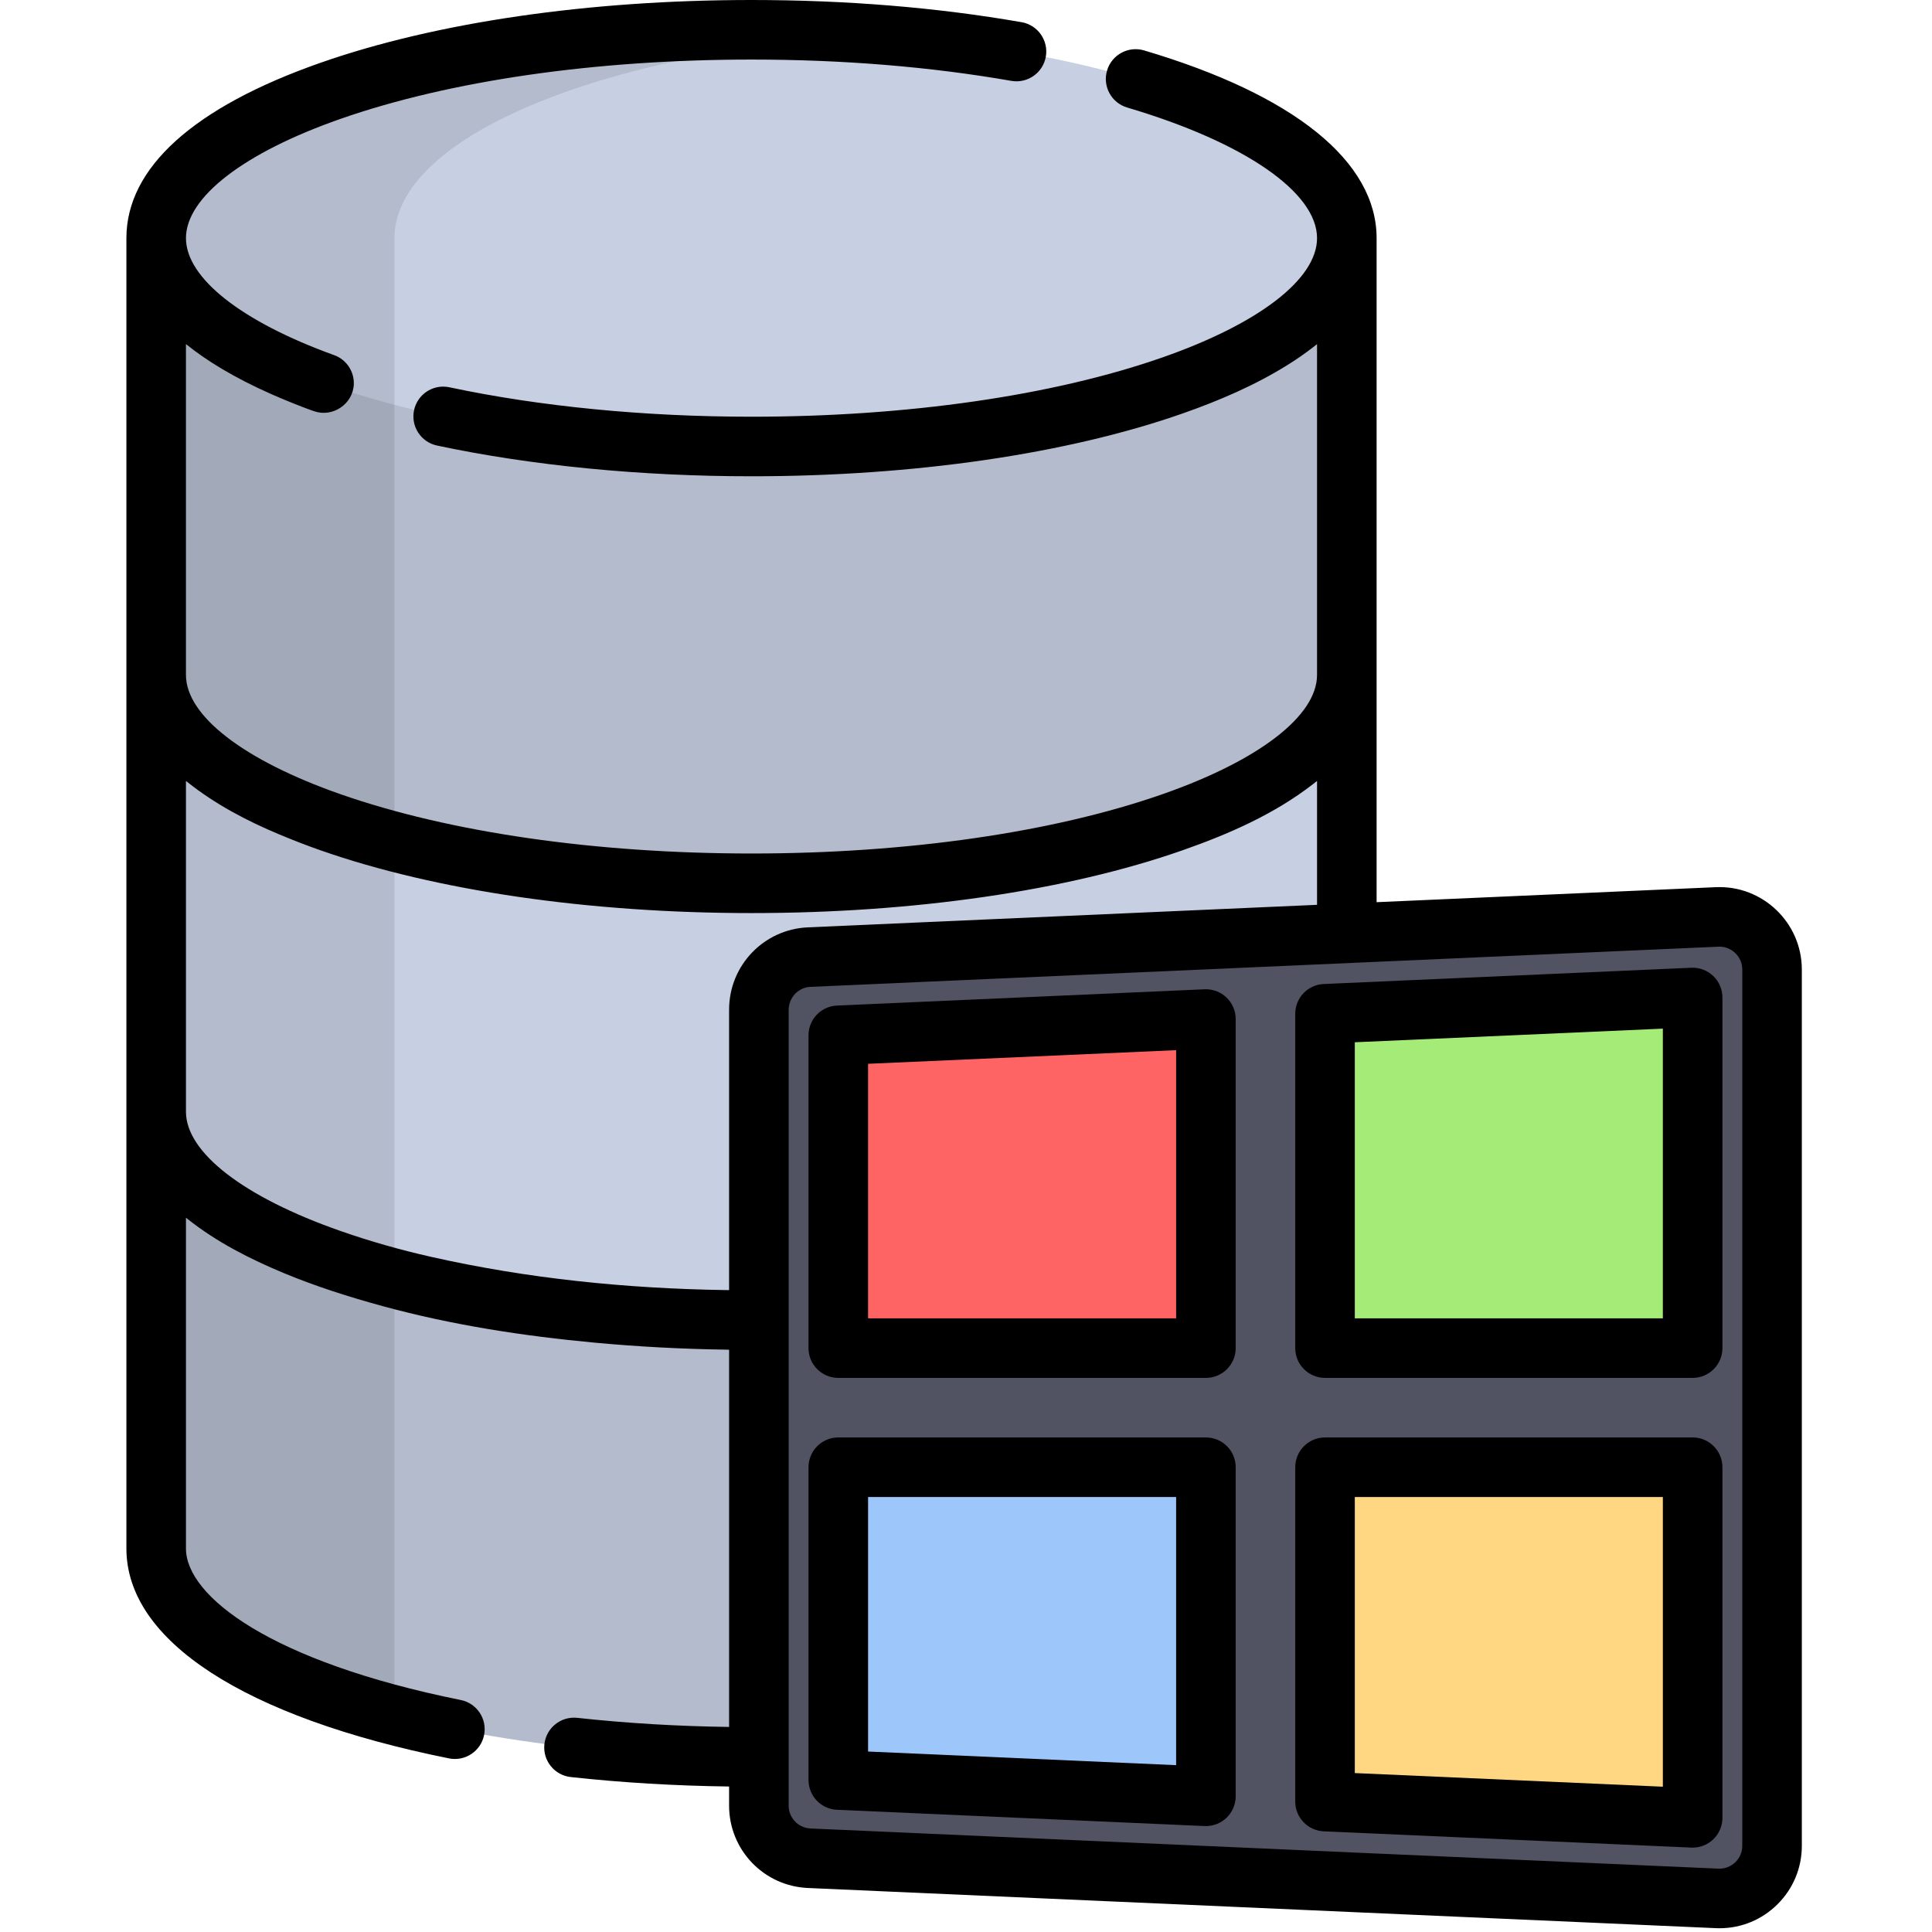 <?xml version="1.0" encoding="UTF-8" standalone="no"?>
<!DOCTYPE svg PUBLIC "-//W3C//DTD SVG 1.1//EN" "http://www.w3.org/Graphics/SVG/1.1/DTD/svg11.dtd">
<svg width="100%" height="100%" viewBox="0 0 513 513" version="1.1" xmlns="http://www.w3.org/2000/svg" xmlns:xlink="http://www.w3.org/1999/xlink" xml:space="preserve" xmlns:serif="http://www.serif.com/" style="fill-rule:evenodd;clip-rule:evenodd;stroke-linejoin:round;stroke-miterlimit:2;">
    <path d="M201.504,295.192L41.47,295.192L41.47,411.171C41.47,441.726 112.243,466.497 199.544,466.497C200.199,466.497 200.849,466.491 201.502,466.489L201.502,295.192L201.504,295.192Z" style="fill:rgb(180,187,204);fill-rule:nonzero;"/>
    <path d="M201.504,268.107C201.504,260.624 207.395,254.468 214.87,254.137L357.62,247.821L357.62,179.213L41.47,179.213L41.47,295.192C41.47,325.747 112.243,350.518 199.544,350.518C200.199,350.518 200.849,350.512 201.502,350.51L201.502,268.107L201.504,268.107Z" style="fill:rgb(199,207,226);fill-rule:nonzero;"/>
    <path d="M357.619,179.213C357.619,209.768 286.846,234.539 199.545,234.539C112.244,234.539 41.47,209.768 41.47,179.213L41.47,63.234L357.618,63.234L357.618,179.213L357.619,179.213Z" style="fill:rgb(180,187,204);fill-rule:nonzero;"/>
    <ellipse cx="199.548" cy="63.234" rx="158.079" ry="55.322" style="fill:rgb(199,207,226);"/>
    <path d="M104.732,455.442L104.732,63.234C104.732,36.469 159.031,14.145 231.176,9.017C226.068,8.654 220.871,8.377 215.598,8.19L215.58,8.19C212.943,8.097 210.295,8.027 207.629,7.98L207.595,7.98C204.929,7.933 202.244,7.909 199.545,7.909C112.242,7.91 41.47,32.68 41.47,63.236L41.47,411.173C41.47,429.276 66.321,445.349 104.732,455.442Z" style="fill-opacity:0.1;fill-rule:nonzero;"/>
    <path d="M455.929,243.471L214.869,254.137C207.394,254.468 201.503,260.624 201.503,268.107L201.503,479.443C201.503,486.926 207.394,493.082 214.869,493.413L455.929,504.079C463.887,504.431 470.531,498.074 470.531,490.109L470.531,257.441C470.531,249.475 463.887,243.118 455.929,243.471Z" style="fill:rgb(81,82,98);fill-rule:nonzero;"/>
    <path d="M449.444,357.96L449.444,264.866L351.832,269.184L351.832,357.96L449.444,357.96Z" style="fill:rgb(165,235,120);fill-rule:nonzero;"/>
    <path d="M351.832,389.59L351.832,478.365L449.444,482.685L449.444,389.59L351.832,389.59Z" style="fill:rgb(255,215,130);fill-rule:nonzero;"/>
    <path d="M320.202,357.96L320.202,270.584L222.591,274.903L222.591,357.96L320.202,357.96Z" style="fill:rgb(255,100,101);fill-rule:nonzero;"/>
    <path d="M222.591,389.59L222.591,472.647L320.202,476.966L320.202,389.59L222.591,389.59Z" style="fill:rgb(157,198,251);fill-rule:nonzero;"/>
    <path d="M455.58,235.571L365.528,239.555L365.528,63.234C365.528,42.871 343.6,25.169 303.782,13.385C299.596,12.146 295.194,14.536 293.956,18.723C292.716,22.911 295.107,27.311 299.294,28.55C330.393,37.753 349.712,51.043 349.712,63.233C349.712,74.07 334.384,85.904 308.708,94.89C279.669,105.054 240.9,110.65 199.544,110.65C171.147,110.65 143.406,107.948 119.319,102.833C118.785,102.72 118.252,102.663 117.727,102.659C114.049,102.632 110.736,105.186 109.942,108.926C109.036,113.198 111.764,117.397 116.035,118.303C141.182,123.642 170.058,126.465 199.544,126.465C242.633,126.465 283.258,120.552 313.932,109.817C323.638,106.42 333.186,102.336 341.927,96.882C344.252,95.431 346.516,93.872 348.68,92.189C348.882,92.032 349.083,91.875 349.281,91.717C349.422,91.604 349.571,91.492 349.71,91.38L349.71,179.211C349.71,190.048 334.382,201.882 308.706,210.868C279.667,221.032 240.899,226.628 199.542,226.628C158.185,226.628 119.419,221.034 90.38,210.871C64.704,201.885 49.376,190.05 49.376,179.214L49.376,91.361C54.904,95.831 62.234,100.296 71.875,104.578C73.651,105.361 75.437,106.118 77.236,106.842C77.315,106.874 77.392,106.906 77.472,106.938C79.418,107.716 81.376,108.494 83.358,109.175C83.38,109.183 83.402,109.188 83.424,109.195C88.329,110.905 93.713,107.288 93.944,102.09C94.096,98.722 92.064,95.504 88.727,94.299C64.09,85.403 49.378,73.79 49.378,63.234C49.378,52.397 64.706,40.562 90.382,31.576C119.42,21.413 158.188,15.816 199.545,15.816C223.796,15.816 247.013,17.719 268.548,21.473C272.852,22.218 276.947,19.342 277.697,15.04C278.447,10.738 275.566,6.642 271.264,5.892C248.833,1.982 224.703,0 199.545,0C156.456,0 115.832,5.913 85.158,16.649C51.404,28.462 33.563,44.571 33.563,63.234L33.563,411.171C33.563,435.619 64.785,455.933 119.223,466.903C123.498,467.765 127.674,464.995 128.537,460.713C129.399,456.432 126.628,452.262 122.347,451.4C71.94,441.241 49.378,423.876 49.378,411.171L49.378,323.339C49.514,323.449 49.66,323.559 49.799,323.669C57.493,329.782 66.363,334.304 75.405,338.059C83.922,341.595 92.707,344.381 101.596,346.81C120.011,351.843 139.055,354.764 158.044,356.527C169.497,357.591 181.003,358.193 192.503,358.365C192.868,358.37 193.229,358.383 193.595,358.388L193.595,458.551C179.853,458.37 166.315,457.56 153.272,456.135C148.93,455.665 145.028,458.797 144.552,463.138C144.079,467.48 147.213,471.383 151.556,471.858C165.162,473.344 179.277,474.184 193.594,474.367L193.594,479.444C193.594,491.188 202.785,500.795 214.518,501.314L455.578,511.98C455.906,511.995 456.232,512.002 456.557,512.002C462.385,512.002 467.871,509.732 472.005,505.609C476.153,501.473 478.437,495.968 478.437,490.11L478.437,257.44C478.437,245.044 468.066,235.014 455.58,235.571ZM199.546,242.447C242.635,242.447 283.259,236.534 313.933,225.799C326.192,221.509 338.359,216.195 348.677,208.175C348.883,208.016 349.086,207.856 349.287,207.696C349.427,207.584 349.574,207.474 349.712,207.362L349.712,240.256L214.518,246.237C202.785,246.758 193.595,256.364 193.595,268.107L193.595,342.559C193.288,342.555 192.979,342.556 192.672,342.552C166.394,342.158 140.1,339.509 114.443,333.722C106.307,331.886 98.254,329.606 90.382,326.85C64.706,317.864 49.377,306.029 49.377,295.192L49.377,207.362C49.515,207.474 49.663,207.584 49.802,207.696C57.162,213.554 65.573,217.982 74.23,221.592C77.833,223.094 81.47,224.509 85.155,225.799C115.831,236.534 156.455,242.447 199.546,242.447ZM462.623,490.108C462.623,491.734 461.989,493.262 460.839,494.41C459.625,495.62 457.992,496.255 456.279,496.179L215.219,485.513C211.962,485.369 209.412,482.702 209.412,479.443L209.412,268.108C209.412,267.382 209.556,266.693 209.788,266.047C209.816,265.968 209.829,265.883 209.861,265.805C209.905,265.695 209.973,265.599 210.024,265.493C210.467,264.565 211.119,263.756 211.949,263.163C212.875,262.501 213.995,262.093 215.218,262.038L456.278,251.372C456.373,251.368 456.466,251.366 456.559,251.366C459.903,251.366 462.624,254.092 462.624,257.442L462.624,490.11L462.623,490.11L462.623,490.108Z" style="fill-rule:nonzero;"/>
    <path d="M449.095,256.965L351.484,261.284C347.256,261.471 343.925,264.952 343.925,269.184L343.925,357.96C343.925,362.327 347.464,365.868 351.833,365.868L449.444,365.868C453.812,365.868 457.352,362.327 457.352,357.96L457.352,264.866C457.352,262.708 456.471,260.644 454.911,259.152C453.351,257.66 451.232,256.865 449.095,256.965ZM441.536,350.052L359.74,350.052L359.74,276.75L441.536,273.131L441.536,350.052Z" style="fill-rule:nonzero;"/>
    <path d="M449.444,381.683L351.833,381.683C347.465,381.683 343.925,385.224 343.925,389.591L343.925,478.367C343.925,482.598 347.256,486.08 351.484,486.267L449.095,490.586C449.211,490.591 449.328,490.593 449.444,490.593C451.477,490.593 453.436,489.81 454.911,488.399C456.47,486.907 457.352,484.843 457.352,482.685L457.352,389.591C457.351,385.223 453.812,381.683 449.444,381.683ZM441.536,474.419L359.74,470.8L359.74,397.498L441.536,397.498L441.536,474.419Z" style="fill-rule:nonzero;"/>
    <path d="M319.853,262.684L222.242,267.003C218.014,267.19 214.683,270.671 214.683,274.903L214.683,357.96C214.683,362.327 218.222,365.868 222.591,365.868L320.202,365.868C324.57,365.868 328.11,362.327 328.11,357.96L328.11,270.585C328.11,268.427 327.229,266.363 325.669,264.871C324.109,263.379 321.995,262.589 319.853,262.684ZM312.294,350.052L230.498,350.052L230.498,282.468L312.294,278.849L312.294,350.052Z" style="fill-rule:nonzero;"/>
    <path d="M320.202,381.683L222.591,381.683C218.223,381.683 214.683,385.224 214.683,389.591L214.683,472.648C214.683,476.879 218.014,480.361 222.242,480.548L319.853,484.867C319.969,484.872 320.086,484.874 320.202,484.874C322.235,484.874 324.194,484.091 325.669,482.68C327.228,481.188 328.11,479.124 328.11,476.966L328.11,389.59C328.109,385.223 324.57,381.683 320.202,381.683ZM312.294,468.701L230.498,465.082L230.498,397.498L312.294,397.498L312.294,468.701Z" style="fill-rule:nonzero;"/>
</svg>
